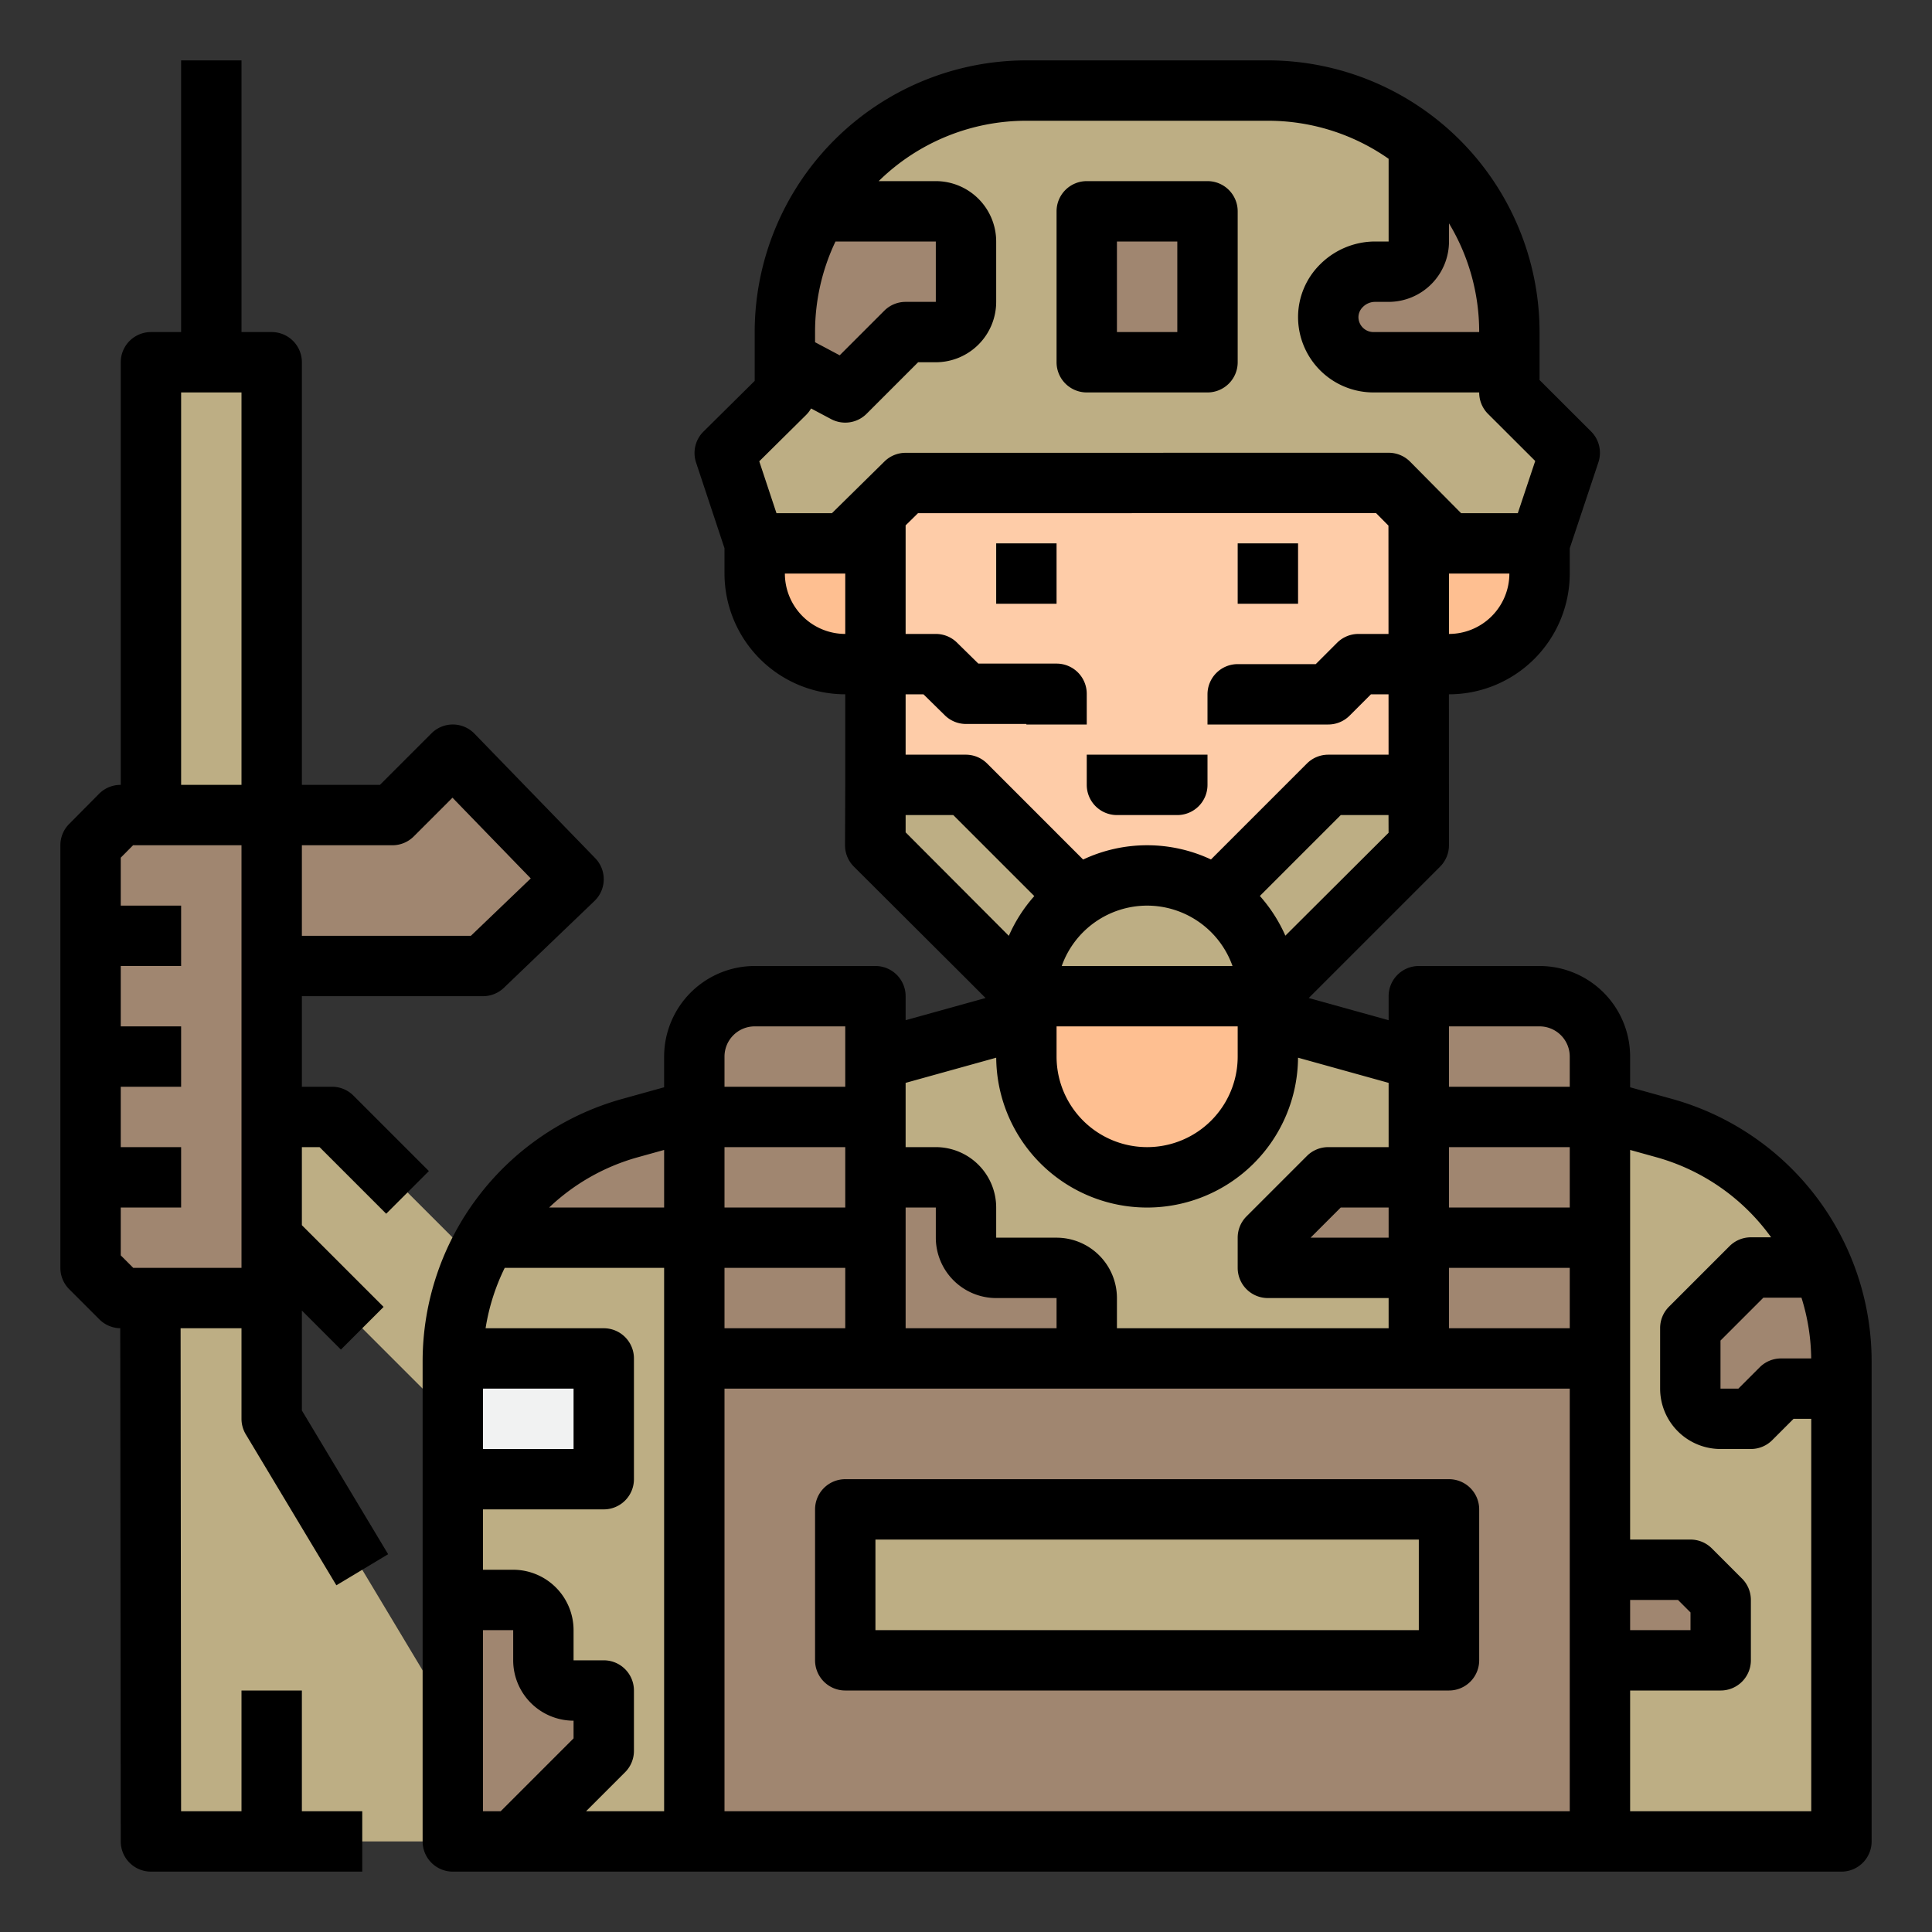 <svg id="Filled-Outline" height="512" viewBox="0 0 512 512" width="512" xmlns="http://www.w3.org/2000/svg"><rect x="0" y="0" width="512" height="512" fill="#333333" stroke="none"/><g id="_02-Army" data-name="02-Army"><path d="m232 176h-8a24.006 24.006 0 0 1 -24-24v-24h32z" fill="#febf91"/><path d="m408 128v24a24.006 24.006 0 0 1 -24 24h-8v-48z" fill="#febf91"/><path d="m40 96h32v120h-32z" fill="#bdae84"/><path d="m72 344h-40l-8-8v-112l7.929-8h40.071z" fill="#a08670"/><path d="m72 216h32l16-16 32 33-24 23h-56z" fill="#a08670"/><path d="m39.855 344 .145 144h80v-32l-48-80v-32z" fill="#bdae84"/><path d="m72 296h16l40.5 40.5 8-8h7.5v47.5h-24l-48-48z" fill="#bdae84"/><path d="m232 111.947v111.945l40 40.108h64l40-40-.056-112z" fill="#fecca8"/><path d="m344 272 97.13 26.98a64 64 0 0 1 46.87 61.67v127.35h-368v-127.35a64 64 0 0 1 46.87-61.67l97.13-26.98z" fill="#bdae84"/><path d="m336 245.98v34.02a32 32 0 0 1 -64 0v-34.02z" fill="#febf91"/><path d="m408 144h-24.132l-15.854-16.014-128.014.014-16.25 16h-23.75l-7.942-23.942 15.942-15.78v-16.278a64 64 0 0 1 64-64h64a64 64 0 0 1 64 64v16.03l16 15.97z" fill="#bdae84"/><g fill="#a08670"><path d="m256 64v16a8 8 0 0 1 -8 8h-8l-16 16-16-8.5v-7.5a63.64 63.64 0 0 1 8.56-32h31.44a8 8 0 0 1 8 8z"/><path d="m288 56h32v40h-32z"/><path d="m400 88v8h-36a11.984 11.984 0 0 1 -12-11.975 12.332 12.332 0 0 1 12.35-12.025h3.65a8 8 0 0 0 8-8v-25.97a63.887 63.887 0 0 1 24 49.97z"/><path d="m184 360h240v128h-240z"/><path d="m376 264h32a16 16 0 0 1 16 16v80a0 0 0 0 1 0 0h-48a0 0 0 0 1 0 0v-96a0 0 0 0 1 0 0z"/><path d="m200 264h32a0 0 0 0 1 0 0v96a0 0 0 0 1 0 0h-48a0 0 0 0 1 0 0v-80a16 16 0 0 1 16-16z"/></g><path d="m224 400h160v40h-160z" fill="#bdae84"/><path d="m316 244 36-36h23.944l.056 16-40.056 39.944z" fill="#bdae84"/><path d="m291.944 244-36-36h-23.944l-.056 16 40.056 39.944z" fill="#bdae84"/><path d="m336 264a32 32 0 0 0 -64 0z" fill="#bdae84"/><path d="m120 360h40v32h-40z" fill="#f1f2f2"/><path d="m488 360.65v7.35h-16l-8 8h-8.05a8 8 0 0 1 -8-8v-16.05l16.05-16.05h19.02a63.854 63.854 0 0 1 4.98 24.75z" fill="#a08670"/><path d="m424 416h24l8 8v16h-32z" fill="#a08670"/><path d="m232 312h16a8 8 0 0 1 8 8v8a8 8 0 0 0 8 8h16a8 8 0 0 1 8 8v16h-56z" fill="#a08670"/><path d="m375.944 312h-23.944l-16 16v8h40z" fill="#a08670"/><path d="m120 424h16a8 8 0 0 1 8 8v8a8 8 0 0 0 8 8h8v16l-24.128 24.128h-15.872z" fill="#a08670"/><path d="m184 294.22v33.78h-55.04a63.855 63.855 0 0 1 37.91-29.02z" fill="#a08670"/><path d="m443.271 291.272-11.271-3.132v-8.14a24.027 24.027 0 0 0 -24-24h-32a8 8 0 0 0 -8 8v6.365l-21.17-5.882 34.656-34.655.162-.162v-.006c.049-.049.091-.1.138-.153.135-.142.27-.284.393-.434.021-.026.038-.053.059-.079a8.01 8.01 0 0 0 1.025-1.678c.039-.086.085-.169.12-.255.052-.125.092-.255.137-.382s.09-.236.127-.356.061-.244.092-.366.072-.263.1-.4c.024-.119.036-.242.055-.363.021-.139.047-.277.061-.417.012-.123.012-.248.018-.373s.02-.271.02-.408v-.026l-.016-39.97h.023a32.036 32.036 0 0 0 32-32v-6.7l7.589-22.768a8 8 0 0 0 -1.938-8.192l-13.651-13.628v-12.712a72.081 72.081 0 0 0 -72-72h-64a72.081 72.081 0 0 0 -72 72v12.94l-13.57 13.432a8 8 0 0 0 -1.966 8.2l7.536 22.721v6.707a32.036 32.036 0 0 0 32 32v23.97l-.06 16a8 8 0 0 0 2.352 5.7l29.683 29.594 5.206 5.22-21.181 5.881v-6.365a8 8 0 0 0 -8-8h-32a24.027 24.027 0 0 0 -24 24v8.14l-11.27 3.131a72.212 72.212 0 0 0 -52.73 69.379v127.35a8 8 0 0 0 8 8h368a8 8 0 0 0 8-8v-127.35a72.21 72.21 0 0 0 -52.729-69.378zm36.715 68.728h-7.986a8 8 0 0 0 -5.657 2.343l-5.656 5.657h-4.737v-12.736l11.364-11.364h10.095a55.577 55.577 0 0 1 2.577 16.1zm-63.986-40h-32v-16h32zm-48 8h-20.687l8-8h12.687zm16 8h32v16h-32zm48 88h12.687l3.313 3.313v4.687h-16zm-24-152a8.009 8.009 0 0 1 8 8v8h-32v-16zm-163.272-88 5.666 5.566a8 8 0 0 0 5.606 2.294h16v.14h16v-8.14a8 8 0 0 0 -8-8h-20.728l-5.666-5.567a8 8 0 0 0 -5.606-2.293h-8v-28.773l3.278-3.227 121.4-.013 3.275 3.308.015 28.705h-7.968a8 8 0 0 0 -5.657 2.343l-5.656 5.657h-20.687a8 8 0 0 0 -8 8v8h32a8 8 0 0 0 5.657-2.343l5.656-5.657h4.664l.009 16h-15.986a8 8 0 0 0 -5.657 2.343l-25.423 25.423a39.893 39.893 0 0 0 -33.881.019l-25.439-25.442a8 8 0 0 0 -5.66-2.343h-15.94v-16zm59.272 56a24.042 24.042 0 0 1 22.629 16h-45.258a24.042 24.042 0 0 1 22.629-16zm29.874-2.561 21.44-21.439h12.656l.017 4.692-27.354 27.271a40.075 40.075 0 0 0 -6.759-10.524zm-93.874-16.856v-4.583h12.626l21.474 21.472a40.069 40.069 0 0 0 -6.75 10.533l-.186-.186zm40 51.417h48v8a24 24 0 0 1 -48 0zm104-104v-16h16a16.019 16.019 0 0 1 -16 16zm8-80h-28a3.983 3.983 0 0 1 -4-3.991 3.828 3.828 0 0 1 1.174-2.652 4.542 4.542 0 0 1 3.176-1.357h3.65a16.019 16.019 0 0 0 16-16v-4.81a55.66 55.66 0 0 1 8 28.81zm-170.586-24h26.586v16h-8a8 8 0 0 0 -5.657 2.343l-11.816 11.816-6.527-3.468v-2.691a55.662 55.662 0 0 1 5.414-24zm-7.786 45.963a7.986 7.986 0 0 0 1.31-1.718l5.309 2.82a8 8 0 0 0 9.41-1.408l13.656-13.657h4.687a16.019 16.019 0 0 0 16-16v-16a16.019 16.019 0 0 0 -16-16h-15.138a55.806 55.806 0 0 1 39.138-16h64a55.671 55.671 0 0 1 32 10.083v21.917h-3.65a20.647 20.647 0 0 0 -14.5 6.054 19.657 19.657 0 0 0 -5.85 13.988 19.983 19.983 0 0 0 20 19.958h28v.03a8 8 0 0 0 2.349 5.662l12.5 12.474-4.615 13.834h-15.028l-13.506-13.642a8 8 0 0 0 -5.686-2.372l-128.014.014a8 8 0 0 0 -5.612 2.3l-13.915 13.7h-14.7l-4.561-13.749zm-5.628 42.037h16v16a16.019 16.019 0 0 1 -16-16zm56.008 128.3a39.993 39.993 0 0 0 79.984 0l24.008 6.671v17.029h-16a8 8 0 0 0 -5.657 2.343l-16 16a8 8 0 0 0 -2.343 5.657v8a8 8 0 0 0 8 8h32v8h-72v-8a16.019 16.019 0 0 0 -16-16h-16v-8a16.019 16.019 0 0 0 -16-16h-8v-17.029zm-104.008 159.7h-8v-8a16.019 16.019 0 0 0 -16-16h-8v-16h32a8 8 0 0 0 8-8v-32a8 8 0 0 0 -8-8h-31.315a55.865 55.865 0 0 1 5.072-16h42.243v144h-20.687l10.344-10.343a8 8 0 0 0 2.343-5.657v-16a8 8 0 0 0 -8-8zm-8-72v16h-24v-16zm72-48h-32v-16h32zm-32 16h32v16h-32zm48-16h8v8a16.019 16.019 0 0 0 16 16h16v8h-40zm-40-48h24v16h-32v-8a8.009 8.009 0 0 1 8-8zm-30.988 34.688 6.988-1.942v15.254h-30.47a55.717 55.717 0 0 1 23.482-13.312zm-41.012 125.312h8v8a16.019 16.019 0 0 0 16 16v4.687l-19.313 19.313h-4.687zm64 48v-112h224v112zm240 0v-32h24a8 8 0 0 0 8-8v-16a8 8 0 0 0 -2.343-5.657l-8-8a8 8 0 0 0 -5.657-2.343h-16v-103.254l6.99 1.942a55.928 55.928 0 0 1 30.375 21.212h-5.365a8 8 0 0 0 -5.657 2.343l-16.05 16.05a8 8 0 0 0 -2.343 5.657v16.05a16.019 16.019 0 0 0 16 16h8.05a8 8 0 0 0 5.657-2.343l5.656-5.657h4.687v104z"/><path d="m288 104h32a8 8 0 0 0 8-8v-40a8 8 0 0 0 -8-8h-32a8 8 0 0 0 -8 8v40a8 8 0 0 0 8 8zm8-40h16v24h-16z"/><path d="m264 144h16v16h-16z"/><path d="m328 144h16v16h-16z"/><path d="m296 216h16a8 8 0 0 0 8-8v-8h-32v8a8 8 0 0 0 8 8z"/><path d="m384 392h-160a8 8 0 0 0 -8 8v40a8 8 0 0 0 8 8h160a8 8 0 0 0 8-8v-40a8 8 0 0 0 -8-8zm-8 40h-144v-24h144z"/><path d="m65.14 380.116 24 40 13.72-8.232-22.86-38.1v-26.471l10.343 10.344 11.314-11.314-21.657-21.656v-20.687h4.687l17.656 17.657 11.314-11.314-20-20a8 8 0 0 0 -5.657-2.343h-8v-24h48a8 8 0 0 0 5.535-2.224l24-23a8 8 0 0 0 .208-11.345l-32-33a8 8 0 0 0 -11.4-.088l-13.656 13.657h-20.687v-112a8 8 0 0 0 -8-8h-8v-72h-16v72h-8a8 8 0 0 0 -8 8v112h-.071a8 8 0 0 0 -5.682 2.369l-7.929 8a8 8 0 0 0 -2.318 5.631v112a8 8 0 0 0 2.343 5.657l8 8a7.994 7.994 0 0 0 5.52 2.336l.137 136.015a8 8 0 0 0 8 7.992h56v-16h-16v-32h-16v32h-16.008l-.129-128h16.137v24a8 8 0 0 0 1.14 4.116zm38.86-156.116a8 8 0 0 0 5.657-2.343l10.255-10.257 20.743 21.391-15.869 15.209h-44.786v-24zm-56-120h16v104h-16zm-8.145 232h-4.542l-3.313-3.313v-12.687h16v-16h-16v-16h16v-16h-16v-16h16v-16h-16v-12.707l3.263-3.293h28.737v112z"/></g></svg>